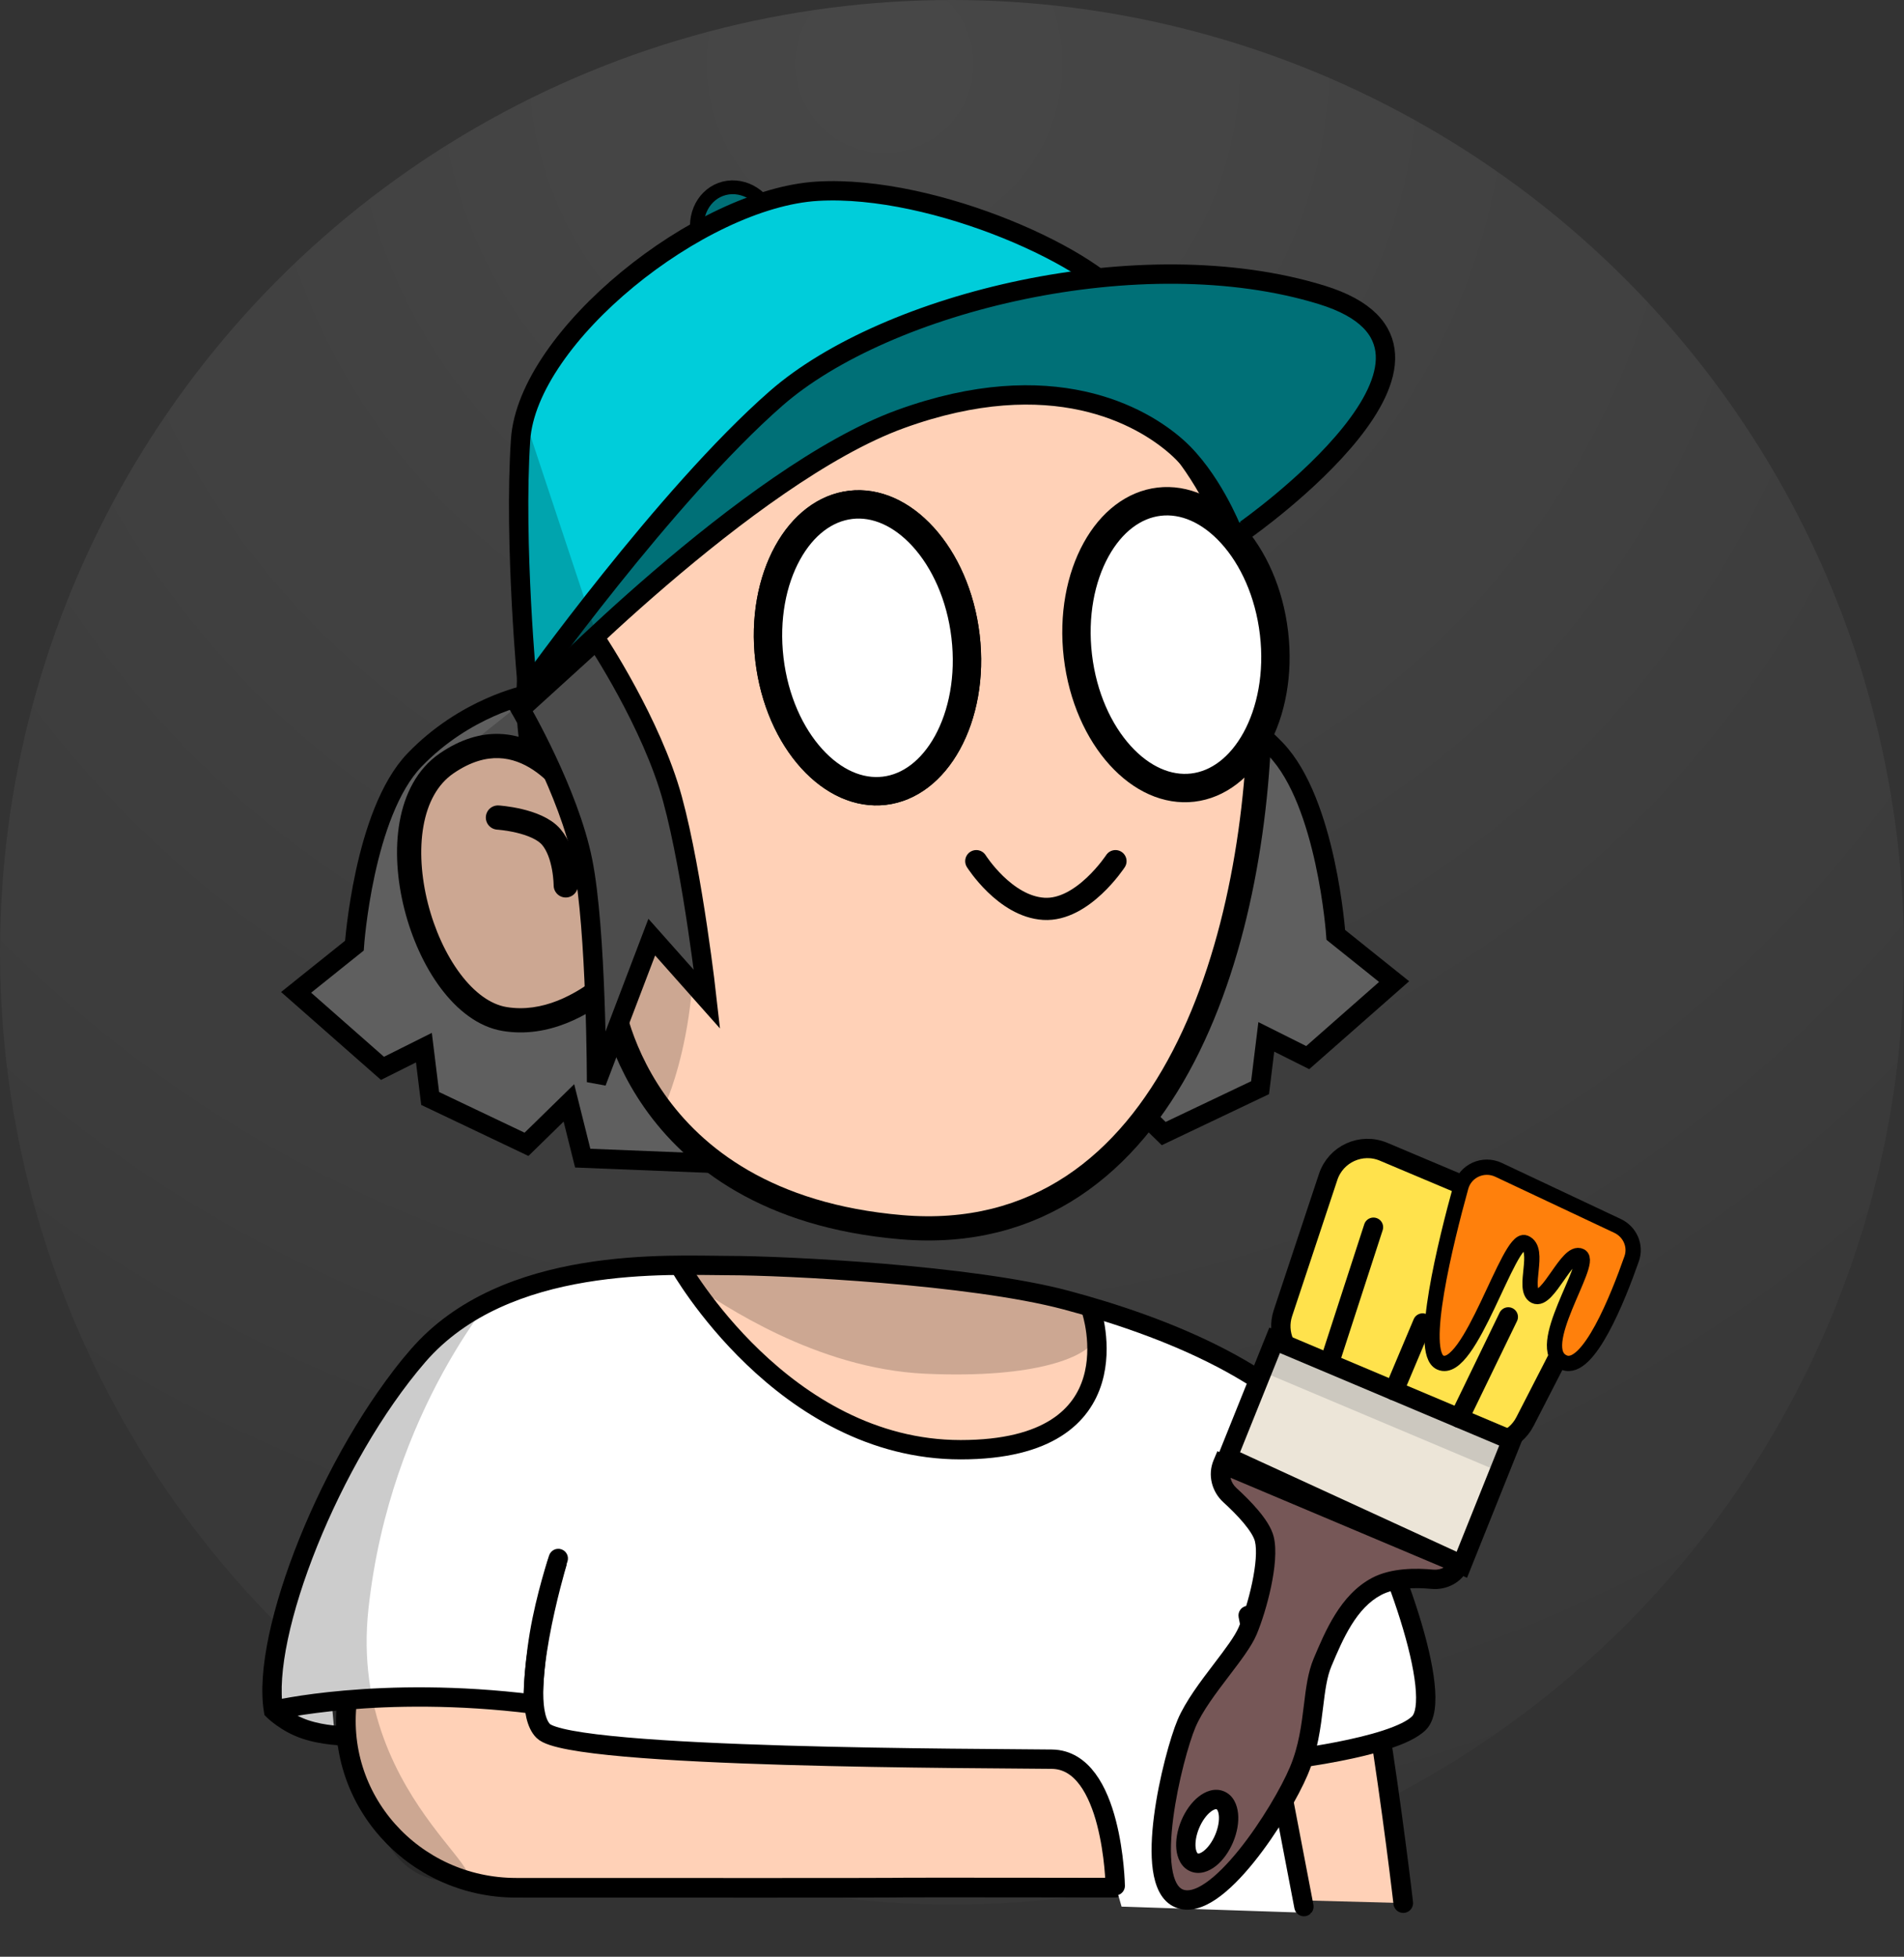 <svg width="182" height="187" viewBox="0 0 182 187" fill="none" xmlns="http://www.w3.org/2000/svg">
<rect x="0" y="0" width="182" height="187" fill="#333333" stroke="none"/>
<circle cx="91" cy="91" r="91" fill="url(#paint0_radial_303_6)" fill-opacity="0.1"/>
<path d="M126.738 140.1C122.801 132.564 104.788 125.77 84.22 123.799C66.825 122.131 59.942 123.284 58.232 123.68C59.637 123.293 56.994 123.799 56.994 123.799H57.78C53.696 124.843 42.727 127.916 39.437 132.577C35.618 137.988 33.232 154.113 33.207 164.814C33.198 168.581 35.01 171.068 35.241 173.086C35.502 175.356 37.602 178.53 49.672 179.811C79.576 180.389 133.911 181.862 133.911 181.862C133.911 181.862 130.675 147.636 126.738 140.1Z" fill="#FFD1B7"/>
<path d="M44.42 156.181L56.346 145.857L49.736 160.253L51.551 165.093L56.346 166.908L63.155 167.307H71.121L87.719 167.707L102.368 168.118L105.393 174.168L106.603 180.217H44.896L44.42 156.181Z" fill="#FFD1B7"/>
<path d="M134.134 181.87C134.134 181.87 130.093 146.66 125.962 140.894C121.831 135.128 120.517 134.24 113.931 131.002C107.344 127.765 99.948 124.364 84.219 123.35C68.49 122.337 54.345 124.364 54.345 124.364C54.345 124.364 45.354 125.337 40.191 132.652C37.379 136.635 34.9 150.434 33.224 162.179C31.835 171.914 39.503 180.404 49.336 180.408C64.869 180.415 84.709 180.42 85.274 180.398C86.205 180.362 106.603 180.398 106.603 180.398" stroke="black" stroke-width="1.878" stroke-linecap="round"/>
<path d="M27.352 154.382L26.142 164.061L31.94 165.271L31.722 162.851H51.354L52.156 165.271L64.255 167.086L102.973 168.296L105.998 177.975L107.208 182.21L125.357 182.815L123.542 175.555L122.937 168.901L127.777 167.691L136.246 164.666L136.851 160.431L134.431 151.962L125.962 136.233L113.123 128.205L101.242 124.133L96.622 123.585L91.342 122.318L71.541 120.503L53.971 121.713L46.711 124.133L40.52 128.205L32.797 140.467L27.352 154.382Z" fill="white"/>
<path d="M103.11 125.235C103.11 125.235 106.135 124.63 105.53 129.47C104.925 134.309 100.69 139.149 89.195 138.544C77.701 137.939 68.914 126.349 66.289 123.579C63.663 120.809 68.709 121.764 78.993 121.764C89.277 121.764 103.11 125.235 103.11 125.235Z" fill="#FFD1B7"/>
<path d="M26.143 163.456L25.231 163.607L25.28 163.9L25.489 164.109L26.143 163.456ZM50.946 162.851L50.833 163.768L51.87 163.896V162.851H50.946ZM54.243 149.229C54.404 148.744 54.142 148.221 53.658 148.06C53.174 147.898 52.651 148.16 52.489 148.644L54.243 149.229ZM122.03 168.295L121.123 168.473L121.286 169.305L122.129 169.214L122.03 168.295ZM119.307 154.381L120.214 154.204C120.116 153.703 119.632 153.377 119.132 153.474C118.631 153.571 118.304 154.054 118.4 154.555L119.307 154.381ZM123.733 182.383C123.829 182.885 124.314 183.213 124.815 183.117C125.316 183.021 125.644 182.537 125.548 182.036L123.733 182.383ZM39.246 128.973C34.984 133.909 31.183 140.658 28.598 147.079C27.304 150.293 26.307 153.446 25.709 156.269C25.115 159.076 24.901 161.627 25.231 163.607L27.054 163.304C26.779 161.655 26.943 159.366 27.517 156.652C28.088 153.955 29.05 150.907 30.313 147.769C32.842 141.485 36.548 134.926 40.645 130.181L39.246 128.973ZM26.143 163.456C26.357 164.354 26.356 164.354 26.356 164.355C26.356 164.355 26.356 164.355 26.356 164.355C26.356 164.355 26.356 164.355 26.357 164.354C26.357 164.354 26.359 164.354 26.36 164.354C26.364 164.353 26.37 164.351 26.379 164.349C26.396 164.345 26.424 164.339 26.46 164.331C26.534 164.315 26.645 164.291 26.793 164.26C27.09 164.2 27.534 164.114 28.114 164.017C29.274 163.822 30.978 163.58 33.138 163.393C37.457 163.019 43.592 162.869 50.833 163.768L51.06 161.934C43.67 161.017 37.403 161.169 32.978 161.552C30.766 161.743 29.012 161.992 27.808 162.194C27.206 162.296 26.74 162.385 26.424 162.45C26.265 162.482 26.144 162.508 26.061 162.527C26.019 162.536 25.988 162.543 25.965 162.548C25.954 162.551 25.946 162.553 25.94 162.554C25.937 162.555 25.934 162.555 25.933 162.556C25.932 162.556 25.931 162.556 25.93 162.556C25.93 162.556 25.93 162.556 25.929 162.556C25.929 162.556 25.929 162.557 26.143 163.456ZM40.645 130.181C44.623 125.576 50.418 123.475 55.999 122.542C61.58 121.61 66.788 121.868 69.562 121.868V120.02C66.89 120.02 61.47 119.755 55.695 120.72C49.919 121.684 43.628 123.9 39.246 128.973L40.645 130.181ZM69.562 121.868C72.252 121.868 78.043 122.087 84.294 122.608C90.559 123.13 97.213 123.95 101.665 125.137L102.141 123.351C97.518 122.119 90.724 121.289 84.448 120.766C78.159 120.242 72.316 120.02 69.562 120.02V121.868ZM101.665 125.137C106.167 126.338 111.506 128.104 116.303 130.604C121.115 133.112 125.287 136.308 127.579 140.32L129.184 139.403C126.637 134.946 122.106 131.544 117.157 128.965C112.194 126.379 106.713 124.571 102.141 123.351L101.665 125.137ZM127.579 140.32C129.965 144.494 132.358 150.029 133.852 154.808C134.6 157.2 135.11 159.366 135.29 161.058C135.38 161.905 135.383 162.597 135.308 163.122C135.231 163.663 135.086 163.914 134.988 164.012L136.295 165.319C136.801 164.812 137.035 164.098 137.137 163.383C137.242 162.65 137.226 161.792 137.127 160.862C136.929 159 136.381 156.704 135.616 154.257C134.085 149.356 131.639 143.699 129.184 139.403L127.579 140.32ZM134.988 164.012C134.553 164.447 133.592 164.923 132.207 165.375C130.868 165.812 129.284 166.182 127.751 166.481C126.222 166.779 124.765 167.003 123.689 167.153C123.151 167.228 122.71 167.284 122.404 167.321C122.251 167.34 122.131 167.354 122.051 167.363C122.011 167.368 121.98 167.371 121.96 167.373C121.95 167.374 121.942 167.375 121.937 167.376C121.935 167.376 121.933 167.376 121.932 167.376C121.931 167.376 121.931 167.377 121.93 167.377C121.93 167.377 121.93 167.377 121.93 167.377C121.93 167.377 121.93 167.377 122.03 168.295C122.129 169.214 122.129 169.214 122.129 169.214C122.129 169.214 122.13 169.214 122.13 169.214C122.13 169.214 122.131 169.214 122.132 169.214C122.133 169.213 122.136 169.213 122.138 169.213C122.144 169.212 122.153 169.211 122.164 169.21C122.186 169.208 122.219 169.204 122.261 169.199C122.346 169.189 122.469 169.175 122.627 169.156C122.942 169.117 123.394 169.06 123.943 168.984C125.041 168.831 126.533 168.601 128.105 168.295C129.673 167.989 131.34 167.602 132.78 167.132C134.175 166.677 135.52 166.094 136.295 165.319L134.988 164.012ZM122.936 168.118L120.214 154.204L118.4 154.558L121.123 168.473L122.936 168.118ZM118.4 154.555L123.733 182.383L125.548 182.036L120.215 154.207L118.4 154.555ZM50.946 162.851C51.87 162.851 51.87 162.851 51.87 162.851C51.87 162.851 51.87 162.851 51.87 162.851C51.87 162.851 51.87 162.851 51.87 162.851C51.87 162.851 51.87 162.85 51.87 162.85C51.87 162.849 51.87 162.847 51.87 162.845C51.87 162.84 51.87 162.832 51.87 162.822C51.87 162.801 51.871 162.768 51.871 162.726C51.873 162.64 51.875 162.512 51.879 162.347C51.889 162.016 51.907 161.535 51.944 160.942C52.018 159.754 52.167 158.124 52.463 156.348L50.64 156.044C50.331 157.898 50.177 159.595 50.1 160.827C50.061 161.444 50.042 161.946 50.032 162.296C50.027 162.47 50.025 162.607 50.023 162.701C50.023 162.748 50.023 162.785 50.022 162.81C50.022 162.822 50.022 162.832 50.022 162.839C50.022 162.842 50.022 162.845 50.022 162.847C50.022 162.848 50.022 162.849 50.022 162.849C50.022 162.85 50.022 162.85 50.022 162.85C50.022 162.85 50.022 162.85 50.022 162.85C50.022 162.85 50.022 162.851 50.946 162.851ZM52.463 156.348C52.758 154.577 53.202 152.797 53.576 151.452C53.762 150.782 53.93 150.223 54.05 149.833C54.111 149.639 54.159 149.486 54.192 149.383C54.209 149.331 54.222 149.292 54.23 149.266C54.235 149.253 54.238 149.243 54.24 149.237C54.241 149.234 54.242 149.232 54.242 149.23C54.242 149.229 54.243 149.229 54.243 149.229C54.243 149.229 54.243 149.228 54.243 149.228C54.243 149.228 54.243 149.228 54.243 149.228C54.243 149.228 54.243 149.229 53.366 148.936C52.489 148.644 52.489 148.644 52.489 148.644C52.489 148.644 52.489 148.644 52.489 148.645C52.489 148.645 52.489 148.645 52.489 148.645C52.489 148.646 52.489 148.647 52.488 148.648C52.487 148.65 52.486 148.653 52.485 148.657C52.483 148.664 52.479 148.676 52.474 148.69C52.465 148.719 52.451 148.761 52.433 148.816C52.398 148.925 52.347 149.085 52.285 149.287C52.16 149.691 51.987 150.267 51.795 150.958C51.412 152.336 50.95 154.185 50.64 156.044L52.463 156.348ZM26.143 163.456C25.489 164.109 25.489 164.109 25.49 164.109C25.49 164.109 25.49 164.109 25.49 164.11C25.49 164.11 25.491 164.11 25.491 164.11C25.491 164.111 25.492 164.112 25.493 164.112C25.494 164.114 25.496 164.116 25.498 164.118C25.502 164.122 25.508 164.127 25.514 164.133C25.527 164.146 25.545 164.163 25.567 164.183C25.612 164.225 25.675 164.283 25.755 164.352C25.915 164.491 26.146 164.68 26.438 164.888C27.017 165.302 27.855 165.807 28.875 166.147L29.46 164.394C28.665 164.129 27.991 163.727 27.512 163.384C27.274 163.214 27.088 163.062 26.965 162.956C26.904 162.902 26.858 162.861 26.829 162.834C26.815 162.82 26.805 162.811 26.799 162.805C26.797 162.803 26.795 162.801 26.794 162.8C26.794 162.8 26.794 162.8 26.794 162.8C26.794 162.801 26.795 162.801 26.795 162.801C26.795 162.801 26.795 162.801 26.796 162.802C26.796 162.802 26.796 162.802 26.796 162.802C26.796 162.802 26.796 162.802 26.143 163.456ZM28.875 166.147C29.865 166.477 30.841 166.638 31.561 166.718C31.923 166.758 32.227 166.779 32.441 166.789C32.549 166.794 32.635 166.797 32.695 166.798C32.725 166.799 32.749 166.799 32.767 166.799C32.775 166.799 32.782 166.799 32.787 166.799C32.79 166.799 32.792 166.799 32.794 166.799C32.794 166.799 32.795 166.799 32.796 166.799C32.796 166.799 32.796 166.799 32.797 166.799C32.797 166.799 32.797 166.799 32.797 166.799C32.797 166.799 32.797 166.799 32.797 165.875C32.797 164.951 32.797 164.951 32.798 164.951C32.798 164.951 32.798 164.951 32.798 164.951C32.798 164.951 32.798 164.951 32.798 164.951C32.798 164.951 32.798 164.951 32.798 164.951C32.798 164.951 32.798 164.951 32.797 164.951C32.795 164.951 32.792 164.951 32.786 164.951C32.776 164.951 32.759 164.951 32.736 164.95C32.69 164.949 32.62 164.947 32.529 164.943C32.347 164.934 32.083 164.917 31.765 164.881C31.124 164.81 30.285 164.669 29.46 164.394L28.875 166.147Z" fill="black"/>
<path d="M28.563 164.666C36.427 166.481 34.007 178.85 42.477 179.791C50.946 180.732 33.138 172.994 35.217 153.777C37.297 134.561 47.922 122.924 47.922 122.924C47.922 122.924 38.426 127.501 36.427 133.208C34.429 138.916 20.698 162.852 28.563 164.666Z" fill="black" fill-opacity="0.2"/>
<path d="M100.508 123.21C100.508 123.21 105.671 125.613 104.924 127.655C104.178 129.696 99.012 131.755 88.479 131.284C77.946 130.814 68.947 124.557 66.295 122.833C63.644 121.11 68.739 121.704 79.125 121.704C89.511 121.704 100.508 123.21 100.508 123.21Z" fill="black" fill-opacity="0.2"/>
<path d="M53.239 149.419C53.239 149.419 49.26 162.755 51.927 165.422C54.594 168.09 94.71 168.035 100.553 168.119C106.396 168.204 106.603 180.219 106.603 180.219" stroke="black" stroke-width="1.848" stroke-linecap="round"/>
<path d="M64.942 120.945C64.942 120.945 74.836 138.544 91.827 138.544C108.817 138.544 104.32 125.235 104.32 125.235" stroke="black" stroke-width="1.848"/>
<path d="M39.611 72.644C44.468 67.581 50.328 66.405 50.328 66.405L66.118 80.26L72.202 111.339L55.701 110.679L54.381 105.399L50.328 109.359L41.118 104.977L40.52 100.119L36.56 102.099L28.304 94.836L33.876 90.373C33.876 90.373 34.754 77.707 39.611 72.644Z" fill="#5F5F5F" stroke="black" stroke-width="1.848"/>
<path d="M121.953 71.615C117.096 66.552 111.236 65.376 111.236 65.376L95.446 79.232L89.362 110.311L105.863 109.651L107.183 104.371L111.236 108.331L120.446 103.948L121.043 99.091L125.003 101.071L133.26 93.808L127.688 89.344C127.688 89.344 126.81 76.679 121.953 71.615Z" fill="#5F5F5F" stroke="black" stroke-width="1.848"/>
<path d="M73.663 20.579C74.443 22.688 73.479 24.887 71.655 25.562C69.831 26.237 67.668 25.194 66.888 23.084C66.108 20.975 67.072 18.776 68.896 18.101C70.72 17.426 72.883 18.47 73.663 20.579Z" fill="#007077" stroke="black" stroke-width="1.32"/>
<path d="M52.571 73.611C48.346 59.522 59.355 29.551 81.793 30.11C104.232 30.669 119.29 43.799 119.29 66.268C119.29 88.737 111.14 118.249 86.246 116.125C61.351 114 59.436 94.57 59.436 94.57" stroke="black" stroke-width="4.631"/>
<path d="M52.57 73.612C48.345 59.522 59.354 29.551 81.793 30.11C104.231 30.669 119.289 43.799 119.289 66.268C119.289 88.737 111.14 118.249 86.245 116.125C61.351 114 59.436 94.57 59.436 94.57L55.617 96.553H45.661L40.104 88.333L39.302 81.106L40.661 74.649L47.398 71.547L52.57 73.612Z" fill="#FFD1B7"/>
<path d="M50.421 40.056C49.761 49.957 50.421 65.797 50.421 65.797C50.421 65.797 75.795 36.138 93.616 36.138C111.437 36.138 116.717 45.379 116.717 45.379C116.717 45.379 110.703 33.498 108.136 28.878C105.57 24.258 89.656 16.998 78.435 17.658C67.215 18.318 51.081 30.156 50.421 40.056Z" fill="#00CDDA"/>
<path d="M53.961 76.673C54.286 77.223 54.996 77.405 55.546 77.079C56.097 76.754 56.279 76.044 55.953 75.494L53.961 76.673ZM63.312 90.295C63.681 89.772 63.556 89.05 63.033 88.682C62.511 88.313 61.788 88.438 61.42 88.961L63.312 90.295ZM54.957 76.083C55.953 75.494 55.953 75.493 55.953 75.493C55.953 75.493 55.952 75.492 55.952 75.492C55.952 75.491 55.951 75.49 55.95 75.489C55.949 75.486 55.947 75.484 55.945 75.48C55.941 75.474 55.936 75.466 55.93 75.455C55.917 75.435 55.9 75.407 55.878 75.372C55.834 75.302 55.77 75.204 55.688 75.085C55.524 74.846 55.285 74.516 54.973 74.141C54.356 73.394 53.434 72.436 52.239 71.645C51.04 70.851 49.534 70.204 47.771 70.14C45.994 70.076 44.06 70.608 42.03 72.003L43.341 73.911C45.016 72.76 46.468 72.41 47.687 72.454C48.919 72.498 50.017 72.951 50.961 73.575C51.907 74.202 52.664 74.981 53.189 75.616C53.45 75.931 53.648 76.204 53.779 76.395C53.844 76.49 53.892 76.564 53.923 76.612C53.938 76.636 53.949 76.654 53.955 76.664C53.959 76.669 53.961 76.673 53.961 76.674C53.962 76.675 53.962 76.675 53.962 76.675C53.962 76.675 53.962 76.674 53.961 76.674C53.961 76.674 53.961 76.674 53.961 76.673C53.961 76.673 53.961 76.673 54.957 76.083ZM42.03 72.003C39.844 73.506 38.665 75.915 38.198 78.541C37.73 81.167 37.951 84.112 38.655 86.888C39.358 89.665 40.564 92.347 42.134 94.441C43.691 96.518 45.705 98.141 48.055 98.527L48.43 96.242C46.901 95.991 45.356 94.879 43.986 93.052C42.63 91.243 41.541 88.853 40.899 86.319C40.257 83.784 40.08 81.179 40.477 78.947C40.874 76.714 41.823 74.955 43.341 73.911L42.03 72.003ZM48.055 98.527C52.428 99.245 56.297 97.05 58.947 94.879C60.291 93.778 61.376 92.639 62.124 91.778C62.499 91.347 62.792 90.982 62.993 90.722C63.093 90.592 63.171 90.489 63.224 90.416C63.251 90.38 63.272 90.351 63.287 90.331C63.294 90.32 63.3 90.312 63.304 90.306C63.306 90.303 63.308 90.301 63.309 90.299C63.31 90.298 63.31 90.297 63.311 90.297C63.311 90.296 63.312 90.296 63.312 90.296C63.312 90.295 63.312 90.295 62.366 89.628C61.42 88.961 61.42 88.96 61.42 88.96C61.42 88.96 61.42 88.96 61.42 88.96C61.42 88.96 61.42 88.96 61.42 88.96C61.42 88.96 61.42 88.961 61.419 88.963C61.417 88.965 61.413 88.97 61.408 88.977C61.398 88.991 61.383 89.013 61.361 89.042C61.317 89.101 61.251 89.19 61.162 89.305C60.984 89.534 60.719 89.865 60.376 90.26C59.688 91.052 58.696 92.091 57.479 93.088C55.006 95.114 51.813 96.797 48.43 96.242L48.055 98.527Z" fill="black"/>
<path d="M47.597 78.13C47.597 78.13 51.301 78.362 52.691 79.983C54.08 81.603 54.08 84.613 54.08 84.613" stroke="black" stroke-width="2.315" stroke-linecap="round"/>
<path d="M92.491 60.783C92.954 64.716 92.227 68.362 90.735 71.071C89.243 73.783 87.044 75.474 84.551 75.767C82.059 76.061 79.528 74.926 77.447 72.635C75.367 70.345 73.814 66.967 73.351 63.035C72.889 59.102 73.616 55.456 75.107 52.746C76.6 50.034 78.799 48.344 81.291 48.05C83.783 47.757 86.314 48.892 88.396 51.183C90.475 53.473 92.028 56.851 92.491 60.783Z" fill="white" stroke="black" stroke-width="2.315"/>
<path d="M92.294 60.806C92.752 64.702 92.031 68.306 90.562 70.976C89.091 73.648 86.941 75.287 84.528 75.57C82.116 75.854 79.644 74.759 77.593 72.501C75.545 70.246 74.007 66.908 73.548 63.011C73.09 59.115 73.811 55.511 75.281 52.842C76.751 50.169 78.902 48.531 81.314 48.247C83.727 47.963 86.198 49.058 88.249 51.316C90.298 53.572 91.836 56.91 92.294 60.806Z" fill="white" stroke="black" stroke-width="2.712"/>
<path d="M121.78 60.504C122.239 64.4 121.517 68.004 120.048 70.673C118.577 73.345 116.427 74.984 114.014 75.268C111.602 75.552 109.13 74.457 107.08 72.199C105.031 69.943 103.493 66.605 103.034 62.709C102.576 58.813 103.298 55.209 104.767 52.539C106.238 49.867 108.388 48.228 110.8 47.944C113.213 47.661 115.684 48.755 117.735 51.014C119.784 53.269 121.322 56.607 121.78 60.504Z" fill="white" stroke="black" stroke-width="2.712"/>
<path d="M93.322 82.298C93.322 82.298 96.05 86.626 99.773 86.854C103.496 87.082 106.625 82.298 106.625 82.298" stroke="black" stroke-width="2.122" stroke-linecap="round"/>
<path d="M49.761 42.036C49.101 51.937 50.42 65.797 50.42 65.797C50.42 65.797 75.502 36.756 93.322 36.756C111.143 36.756 116.423 45.996 116.423 45.996C116.423 45.996 110.409 34.116 107.843 29.496C105.276 24.876 89.362 17.615 78.141 18.275C66.921 18.936 50.421 32.136 49.761 42.036Z" stroke="black" stroke-width="1.848"/>
<path d="M122.363 26.856L108.503 26.196L99.923 27.516L91.342 30.156L80.782 33.456L70.882 40.716L54.381 59.857L50.421 65.797L60.321 57.877L70.882 49.957L84.082 40.716L93.322 38.076H103.883L113.783 42.696L117.083 47.316L118.403 49.957L120.383 49.297L129.624 40.716L132.264 34.776L130.944 30.816L122.363 26.856Z" fill="#007077"/>
<path d="M51.081 66.457C51.081 66.457 71.541 45.337 86.062 40.056C100.582 34.776 109.163 39.782 112.463 42.697C115.763 45.611 117.743 50.617 117.743 50.617" stroke="black" stroke-width="1.848"/>
<path d="M55.701 82.298C54.381 75.698 49.761 67.778 49.761 67.778L57.021 61.177C57.021 61.177 62.301 69.098 64.281 76.358C66.261 83.618 67.581 95.499 67.581 95.499L62.301 89.558L57.021 103.419C57.021 103.419 57.021 88.898 55.701 82.298Z" fill="#5F5F5F" stroke="black" stroke-width="1.848"/>
<path d="M50.421 65.797C50.421 65.797 63.621 47.317 74.182 38.077C84.742 28.837 109.163 22.896 126.324 28.176C143.484 33.456 119.063 50.617 119.063 50.617" stroke="black" stroke-width="1.848"/>
<path d="M56.866 60.222L50.3 40.421V66.822L40.4 74.742L39.08 85.963L44.36 95.863L50.3 97.183L57.56 94.543V99.823L59.54 99.163L61.52 103.783L63.5 105.763C63.5 105.763 68.24 95.863 65.48 80.682C62.72 65.502 56.866 60.222 56.866 60.222Z" fill="black" fill-opacity="0.2"/>
<path d="M126.958 112.469L122.634 125.49C121.999 127.403 122.902 129.489 124.733 130.333L140.582 137.649C142.509 138.539 144.794 137.751 145.764 135.864L152.301 123.145C153.354 121.095 152.441 118.582 150.317 117.686L132.255 110.069C130.127 109.171 127.686 110.278 126.958 112.469Z" fill="#FFE24C" stroke="black" stroke-width="1.848"/>
<path fill-rule="evenodd" clip-rule="evenodd" d="M116.774 159.569C115.502 161.239 114.114 163.062 113.414 164.722C112.123 167.783 109.116 179.911 112.694 181.42C116.272 182.929 122.489 173.186 124.149 169.249C125.063 167.082 125.323 164.951 125.557 163.036C125.748 161.472 125.921 160.051 126.419 158.872C127.526 156.247 128.878 153.041 131.59 151.608C133.174 150.772 135.362 150.775 136.908 150.923C138.001 151.027 139.095 150.468 139.522 149.457L116.859 139.898C116.423 140.932 116.732 142.127 117.561 142.883C118.835 144.043 120.538 145.79 120.854 147.081C121.37 149.189 120.184 153.666 119.262 155.853C118.839 156.855 117.848 158.157 116.774 159.569ZM114.144 177.983C115.038 178.36 116.323 177.337 117.014 175.698C117.706 174.059 117.542 172.424 116.647 172.047C115.753 171.67 114.468 172.693 113.777 174.332C113.086 175.972 113.25 177.606 114.144 177.983Z" fill="#765757"/>
<path d="M116.774 159.569L117.509 160.128L116.774 159.569ZM125.557 163.036L124.64 162.924L125.557 163.036ZM131.59 151.608L131.158 150.791L131.59 151.608ZM136.908 150.923L136.996 150.003L136.996 150.003L136.908 150.923ZM139.522 149.457L140.373 149.816L140.732 148.964L139.881 148.605L139.522 149.457ZM116.859 139.898L117.218 139.047L116.366 138.688L116.007 139.539L116.859 139.898ZM117.561 142.883L118.184 142.2L118.184 142.2L117.561 142.883ZM120.854 147.081L121.752 146.861L120.854 147.081ZM114.266 165.081C114.91 163.552 116.214 161.829 117.509 160.128L116.038 159.009C114.79 160.649 113.318 162.572 112.563 164.362L114.266 165.081ZM113.053 180.568C112.641 180.395 112.223 179.815 112.03 178.473C111.846 177.197 111.916 175.54 112.144 173.771C112.602 170.234 113.658 166.52 114.266 165.081L112.563 164.362C111.879 165.984 110.786 169.865 110.312 173.534C110.074 175.369 109.982 177.218 110.201 178.736C110.41 180.188 110.958 181.69 112.335 182.271L113.053 180.568ZM123.298 168.89C122.504 170.774 120.58 174.12 118.422 176.797C117.341 178.137 116.242 179.257 115.237 179.946C114.195 180.661 113.495 180.755 113.053 180.568L112.335 182.271C113.682 182.839 115.101 182.281 116.283 181.47C117.502 180.634 118.732 179.356 119.86 177.957C122.12 175.155 124.135 171.661 125.001 169.608L123.298 168.89ZM124.64 162.924C124.405 164.85 124.155 166.858 123.298 168.89L125.001 169.608C125.972 167.306 126.242 165.053 126.474 163.148L124.64 162.924ZM125.567 158.512C125.01 159.835 124.826 161.396 124.64 162.924L126.474 163.148C126.67 161.547 126.833 160.267 127.27 159.231L125.567 158.512ZM131.158 150.791C129.604 151.612 128.481 152.919 127.618 154.304C126.758 155.685 126.116 157.211 125.567 158.512L127.27 159.231C127.828 157.907 128.416 156.518 129.187 155.282C129.954 154.05 130.863 153.037 132.021 152.425L131.158 150.791ZM136.996 150.003C135.428 149.853 133 149.818 131.158 150.791L132.021 152.425C133.348 151.725 135.296 151.697 136.821 151.843L136.996 150.003ZM138.67 149.098C138.423 149.685 137.747 150.075 136.996 150.003L136.821 151.843C138.256 151.98 139.768 151.252 140.373 149.816L138.67 149.098ZM116.5 140.75L139.163 150.308L139.881 148.605L117.218 139.047L116.5 140.75ZM118.184 142.2C117.62 141.686 117.439 140.901 117.71 140.258L116.007 139.539C115.407 140.963 115.844 142.568 116.939 143.566L118.184 142.2ZM121.752 146.861C121.54 145.994 120.911 145.096 120.274 144.338C119.613 143.551 118.835 142.793 118.184 142.2L116.939 143.566C117.561 144.132 118.272 144.828 118.86 145.527C119.472 146.256 119.853 146.877 119.957 147.3L121.752 146.861ZM120.113 156.212C120.6 155.058 121.144 153.334 121.502 151.627C121.851 149.964 122.064 148.136 121.752 146.861L119.957 147.3C120.161 148.134 120.039 149.598 119.693 151.248C119.357 152.853 118.846 154.462 118.411 155.494L120.113 156.212ZM117.509 160.128C118.549 158.761 119.634 157.349 120.113 156.212L118.411 155.494C118.045 156.361 117.147 157.553 116.038 159.009L117.509 160.128ZM116.163 175.339C115.866 176.044 115.456 176.574 115.08 176.874C114.892 177.023 114.739 177.095 114.634 177.123C114.537 177.149 114.504 177.132 114.503 177.132L113.785 178.835C114.689 179.216 115.6 178.822 116.231 178.32C116.893 177.792 117.472 176.991 117.866 176.057L116.163 175.339ZM116.288 172.898C116.29 172.899 116.324 172.911 116.374 172.999C116.427 173.093 116.482 173.253 116.506 173.492C116.554 173.971 116.461 174.634 116.163 175.339L117.866 176.057C118.26 175.123 118.43 174.149 118.345 173.307C118.264 172.504 117.911 171.577 117.007 171.196L116.288 172.898ZM114.628 174.691C114.926 173.986 115.335 173.456 115.712 173.156C115.899 173.007 116.053 172.935 116.157 172.907C116.254 172.881 116.287 172.898 116.288 172.898L117.007 171.196C116.102 170.814 115.192 171.208 114.561 171.711C113.898 172.238 113.319 173.039 112.925 173.973L114.628 174.691ZM114.503 177.132C114.502 177.131 114.467 177.119 114.418 177.031C114.365 176.937 114.309 176.777 114.285 176.539C114.237 176.06 114.331 175.397 114.628 174.691L112.925 173.973C112.532 174.907 112.362 175.881 112.446 176.724C112.527 177.526 112.88 178.453 113.785 178.835L114.503 177.132Z" fill="black"/>
<path d="M121.84 128.088L116.859 139.898L139.522 149.456L144.503 137.646L121.84 128.088Z" fill="#ECE5D8"/>
<rect x="121.84" y="128.088" width="24.596" height="3.221" transform="rotate(22.868 121.84 128.088)" fill="#CCC8BF"/>
<path d="M121.84 128.088L117.35 139.256L139.733 149.541L144.503 137.646L121.84 128.088Z" stroke="black" stroke-width="1.848"/>
<path d="M127.189 129.897L131.287 117.281" stroke="black" stroke-width="1.848" stroke-linecap="round"/>
<path d="M133.255 132.904L135.983 126.434" stroke="black" stroke-width="1.848" stroke-linecap="round"/>
<path d="M139.483 135.529L144.175 125.853" stroke="black" stroke-width="1.848" stroke-linecap="round"/>
<path d="M137.672 130.213C135.565 129.261 138.19 118.685 139.643 113.428C140.072 111.878 141.791 111.113 143.246 111.798L154.62 117.157C155.806 117.716 156.401 119.056 155.968 120.293C154.664 124.018 151.825 131.159 149.509 130.213C146.394 128.941 152.324 120.674 151.078 120.038C149.832 119.402 147.963 124.489 146.717 123.854C145.471 123.218 147.316 119.402 145.771 118.766C144.225 118.13 140.487 131.485 137.672 130.213Z" fill="#FF800C" stroke="black" stroke-width="1.459"/>
<defs>
<radialGradient id="paint0_radial_303_6" cx="0" cy="0" r="1" gradientUnits="userSpaceOnUse" gradientTransform="translate(86.21 4.789) rotate(88.572) scale(219.7)">
<stop stop-color="white"/>
<stop offset="1" stop-color="white" stop-opacity="0"/>
</radialGradient>
</defs>
</svg>
